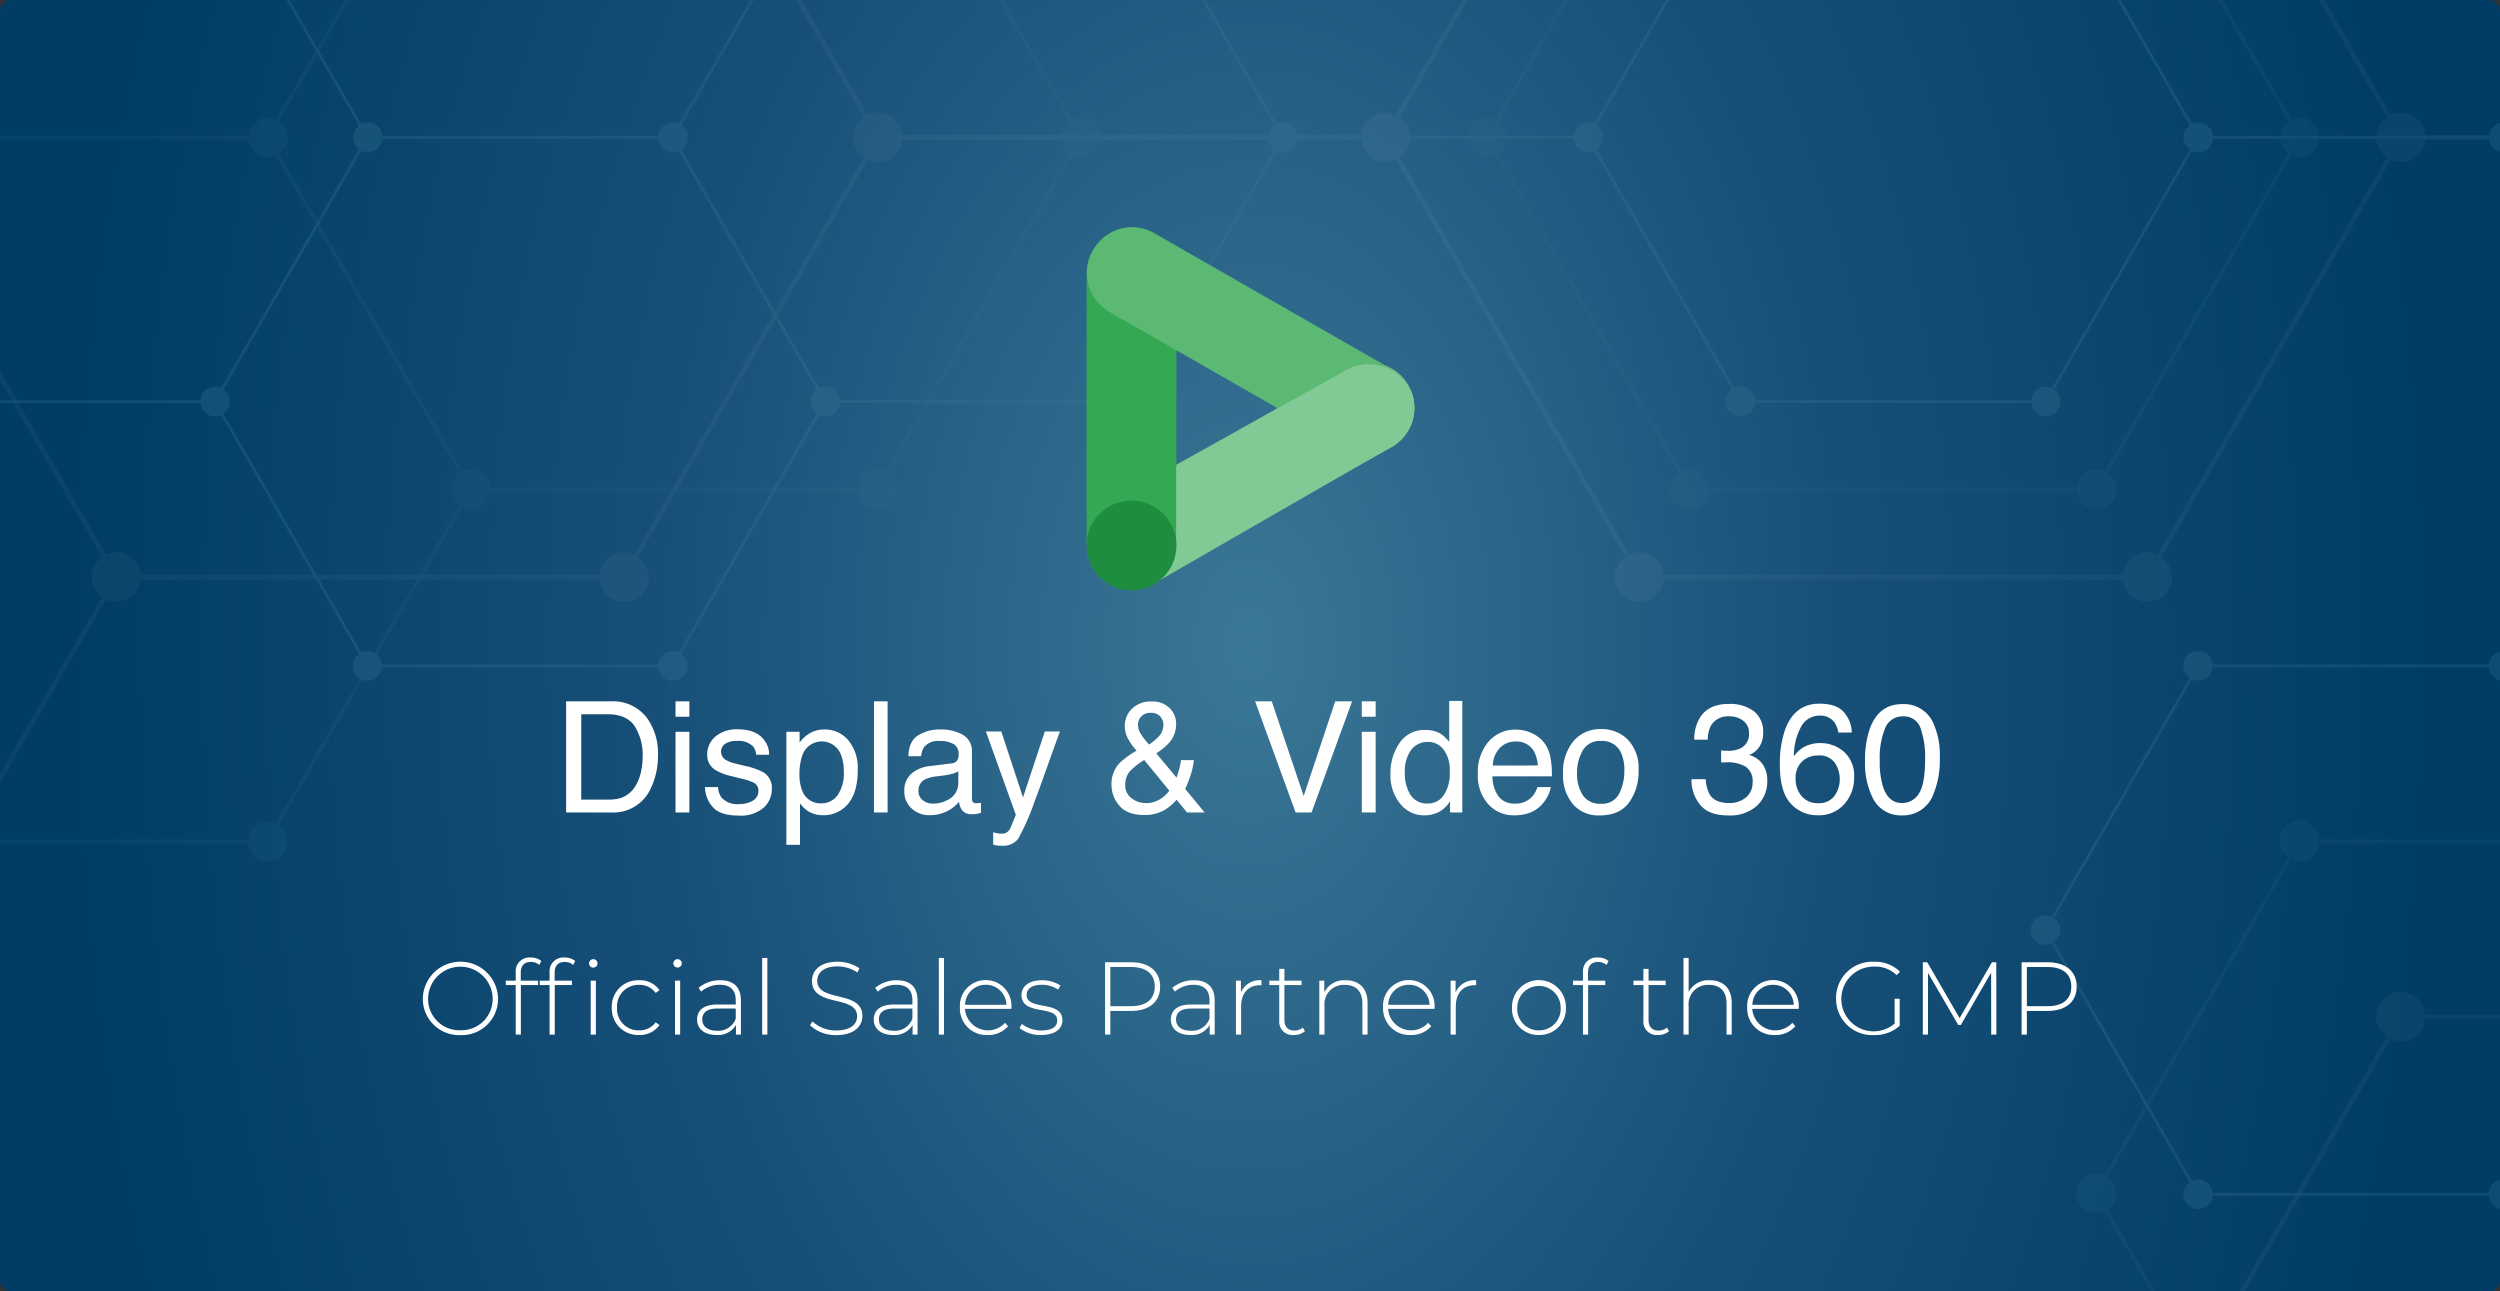 <svg xmlns="http://www.w3.org/2000/svg" xmlns:xlink="http://www.w3.org/1999/xlink" width="484" height="250" viewBox="0 0 484 250">
  <rect x="0" y="0" width="484" height="250" fill="#333333" stroke="none"/>
  <defs>
    <radialGradient id="radial-gradient" cx="0.5" cy="0.5" r="1.429" gradientTransform="matrix(0, -1, -0.33, 0, 0.665, 1)" gradientUnits="objectBoundingBox">
      <stop offset="0" stop-color="#3b7796"/>
      <stop offset="0.497" stop-color="#174f78"/>
      <stop offset="1" stop-color="#003c64"/>
    </radialGradient>
    <clipPath id="clip-path">
      <rect id="istockphoto-1332176260-2048x2048" width="484" height="250" rx="2" transform="translate(653 1850)" fill="#fff"/>
    </clipPath>
    <clipPath id="clip-path-2">
      <rect id="Rechteck_158855" data-name="Rechteck 158855" width="484" height="255" fill="url(#radial-gradient)"/>
    </clipPath>
    <clipPath id="clip-path-3">
      <rect id="Rechteck_158860" data-name="Rechteck 158860" width="1385.575" height="860.817" fill="none"/>
    </clipPath>
    <clipPath id="clip-path-7">
      <rect id="Rechteck_158857" data-name="Rechteck 158857" width="1109.14" height="689.077" fill="none"/>
    </clipPath>
    <clipPath id="clip-path-8">
      <rect id="Rechteck_147678" data-name="Rechteck 147678" width="63.484" height="70.294" fill="none"/>
    </clipPath>
  </defs>
  <g id="Gruppe_77491" data-name="Gruppe 77491" transform="translate(-656 -1850)">
    <g id="Gruppe_maskieren_56" data-name="Gruppe maskieren 56" transform="translate(3)" clip-path="url(#clip-path)">
      <g id="Gruppe_77477" data-name="Gruppe 77477" transform="translate(652.5 1847)">
        <g id="Gruppe_77476" data-name="Gruppe 77476" transform="translate(0.5)" clip-path="url(#clip-path-2)">
          <rect id="Rechteck_158854" data-name="Rechteck 158854" width="484" height="255" transform="translate(0 0)" fill="url(#radial-gradient)"/>
        </g>
      </g>
      <g id="Gruppe_77490" data-name="Gruppe 77490" transform="translate(326.712 1446.183)" opacity="0.267" style="mix-blend-mode: screen;isolation: isolate">
        <g id="Gruppe_77489" data-name="Gruppe 77489" transform="translate(0 0)" clip-path="url(#clip-path-3)">
          <g id="Gruppe_77488" data-name="Gruppe 77488">
            <g id="Gruppe_77487" data-name="Gruppe 77487" clip-path="url(#clip-path-3)">
              <g id="Gruppe_77486" data-name="Gruppe 77486" style="mix-blend-mode: color-burn;isolation: isolate">
                <g id="Gruppe_77485" data-name="Gruppe 77485">
                  <g id="Gruppe_77484" data-name="Gruppe 77484" clip-path="url(#clip-path-3)">
                    <g id="Gruppe_77480" data-name="Gruppe 77480" opacity="0.2">
                      <g id="Gruppe_77479" data-name="Gruppe 77479">
                        <g id="Gruppe_77478" data-name="Gruppe 77478" clip-path="url(#clip-path-3)">
                          <path id="Pfad_16422" data-name="Pfad 16422" d="M7.479,434.26a4.587,4.587,0,0,0,0-7.711L51.91,349.588a4.674,4.674,0,0,0,6.726-3.827h88.918a4.75,4.75,0,0,0,4.7,4.309,4.674,4.674,0,0,0,1.887-.393l44.455,77a4.593,4.593,0,0,0,.01,7.454l-44.475,77.035a4.8,4.8,0,0,0-1.938-.423,4.744,4.744,0,0,0-4.693,4.321H58.553a4.742,4.742,0,0,0-4.69-4.321,4.688,4.688,0,0,0-1.975.447Zm149.51,81.276a4.708,4.708,0,0,0-2.046-3.825l44.477-77.033a4.693,4.693,0,0,0,2.06.511,4.754,4.754,0,0,0,4.693-4.311h88.913a4.745,4.745,0,0,0,4.688,4.311,4.66,4.66,0,0,0,1.86-.381l44.392,76.906a4.6,4.6,0,0,0,0,7.633L301.6,596.311a4.685,4.685,0,0,0-6.658,3.871h-88.9a4.689,4.689,0,0,0-6.663-3.871l-44.436-76.964a4.684,4.684,0,0,0,2.046-3.81m145.453-81.268a4.588,4.588,0,0,0,.015-7.731l44.394-76.906a4.675,4.675,0,0,0,1.955.437,4.753,4.753,0,0,0,4.7-4.309h88.906a4.7,4.7,0,0,0,6.643,3.881l44.436,76.947a4.591,4.591,0,0,0,.015,7.645l-44.426,76.95a4.685,4.685,0,0,0-6.658,3.879H353.476a4.752,4.752,0,0,0-4.7-4.321,4.849,4.849,0,0,0-1.938.425Zm191.846-8.215L449.854,349.1a4.6,4.6,0,0,0-.012-7.65L494.275,264.5a4.7,4.7,0,0,0,1.972.452,4.746,4.746,0,0,0,4.7-4.316h88.909a4.695,4.695,0,0,0,6.648,3.884l44.419,76.95a4.591,4.591,0,0,0,.01,7.635L596.5,426.046a4.688,4.688,0,0,0-6.641,3.893H500.933a4.678,4.678,0,0,0-6.645-3.886M0,430.4a4.79,4.79,0,0,0,4.788,4.79,4.685,4.685,0,0,0,1.909-.4l44.409,76.925a4.716,4.716,0,0,0-2.038,3.823,4.792,4.792,0,0,0,4.8,4.786A4.74,4.74,0,0,0,58.553,516H147.5a4.742,4.742,0,0,0,4.693,4.321,4.828,4.828,0,0,0,1.963-.442l44.438,76.959a4.692,4.692,0,0,0-2.038,3.815,4.752,4.752,0,0,0,9.486.469h88.9a4.751,4.751,0,0,0,9.483-.469,4.7,4.7,0,0,0-2.043-3.815l44.433-76.959a4.815,4.815,0,0,0,1.958.442,4.751,4.751,0,0,0,4.7-4.321h88.945a4.739,4.739,0,0,0,4.688,4.321,4.8,4.8,0,0,0,4.8-4.793,4.69,4.69,0,0,0-2.048-3.818l44.431-76.952a4.686,4.686,0,0,0,1.953.433,4.734,4.734,0,0,0,4.693-4.314h88.928a4.69,4.69,0,0,0,6.653,3.876l44.431,76.957a4.718,4.718,0,0,0-2.043,3.818,4.754,4.754,0,0,0,9.488.472H737.3a4.737,4.737,0,0,0,4.688,4.321,4.792,4.792,0,0,0,4.8-4.786,4.714,4.714,0,0,0-2.046-3.825l44.433-76.955a4.679,4.679,0,0,0,1.968.442,4.75,4.75,0,0,0,4.7-4.321h88.884a4.739,4.739,0,0,0,4.688,4.321,4.661,4.661,0,0,0,1.965-.442l44.419,76.935a4.592,4.592,0,0,0-.046,7.66l-44.429,76.964a4.683,4.683,0,0,0-6.655,3.874H795.775a4.752,4.752,0,1,0-7.447,4.287L743.9,681.436a4.729,4.729,0,0,0-1.958-.445,4.79,4.79,0,0,0,0,9.581,4.659,4.659,0,0,0,1.96-.45l44.429,76.964a4.719,4.719,0,0,0-2.041,3.82,4.754,4.754,0,0,0,9.488.467H884.64a4.682,4.682,0,0,0,6.67,3.869L935.743,852.2a4.686,4.686,0,0,0-2.053,3.82,4.753,4.753,0,0,0,9.486.472h88.9a4.744,4.744,0,0,0,4.69,4.321,4.8,4.8,0,0,0,4.8-4.793,4.7,4.7,0,0,0-2.041-3.805l44.436-76.964a4.687,4.687,0,0,0,6.65-3.881h88.9a4.673,4.673,0,0,0,6.66,3.869l44.431,76.969a4.685,4.685,0,0,0-2.046,3.813,4.754,4.754,0,0,0,9.488.472h88.9a4.749,4.749,0,0,0,4.693,4.321,4.8,4.8,0,0,0,4.793-4.793,4.7,4.7,0,0,0-2.046-3.813l44.436-76.969a4.7,4.7,0,0,0,1.965.45,4.79,4.79,0,0,0,0-9.581,4.681,4.681,0,0,0-1.965.445l-44.4-76.888a4.7,4.7,0,0,0,2.163-3.9,4.751,4.751,0,0,0-9.483-.46h-88.9a4.75,4.75,0,0,0-4.7-4.336,4.815,4.815,0,0,0-2.08.523l-44.436-76.95a4.705,4.705,0,0,0,2.163-3.9,4.751,4.751,0,0,0-9.483-.459h-89.058a4.756,4.756,0,0,0-4.7-4.316,4.7,4.7,0,0,0-1.948.43l-44.434-76.945a4.587,4.587,0,0,0,.044-7.611l44.507-77.079a4.772,4.772,0,1,0,2.075-9.06,4.622,4.622,0,0,0-2.082.53l-44.438-76.962a4.7,4.7,0,0,0,2.165-3.9,4.752,4.752,0,0,0-9.485-.452H943.369a4.746,4.746,0,0,0-4.7-4.333,4.676,4.676,0,0,0-2.041.5L892.2,264.022a4.59,4.59,0,0,0,.012-7.738l44.431-76.955a4.667,4.667,0,0,0,6.733-3.825v-.934a4.657,4.657,0,0,0-6.733-3.837L892.192,93.755a4.589,4.589,0,0,0-.015-7.7l-.782-.528a4.7,4.7,0,0,0-6.6,3.918H795.888a4.662,4.662,0,0,0-6.719-3.842L744.718,8.606a4.687,4.687,0,0,0,2.048-3.818,4.754,4.754,0,0,0-9.488-.467h-88.9a4.751,4.751,0,1,0-7.442,4.284L596.492,85.57a4.669,4.669,0,0,0-1.963-.447,4.747,4.747,0,0,0-4.693,4.319h-88.9a4.747,4.747,0,0,0-4.7-4.319,4.678,4.678,0,0,0-1.943.433l-.782.53a4.593,4.593,0,0,0-.015,7.648l-44.426,76.952a4.675,4.675,0,0,0-6.653,3.886v.931a4.75,4.75,0,0,0,4.7,4.321,4.809,4.809,0,0,0,1.955-.437l44.426,76.964a4.59,4.59,0,0,0,0,7.621l-44.431,76.955a4.689,4.689,0,0,0-6.653,3.9H353.505a4.752,4.752,0,1,0-7.442,4.284l-44.392,76.9a4.7,4.7,0,0,0-6.584,3.932H206.173a4.641,4.641,0,0,0-6.795-3.8l-44.458-77a4.691,4.691,0,0,0,2.119-3.867,4.752,4.752,0,0,0-9.485-.459H58.636a4.753,4.753,0,0,0-9.488.459,4.7,4.7,0,0,0,1.989,3.776L6.7,426.026a4.733,4.733,0,0,0-1.914-.413A4.791,4.791,0,0,0,0,430.4M596.5,94.259l22.2,38.45,22.234,38.507a4.589,4.589,0,0,0,0,7.643L596.5,255.808a4.675,4.675,0,0,0-6.648,3.886H500.945a4.668,4.668,0,0,0-6.67-3.871l-44.434-76.962a4.6,4.6,0,0,0,.024-7.64l44.419-76.952a4.675,4.675,0,0,0,1.945.435,4.748,4.748,0,0,0,4.7-4.324h88.9a4.686,4.686,0,0,0,6.665,3.879m189.95,165.9a4.714,4.714,0,0,0,1.97,3.764L743.99,340.884a4.714,4.714,0,0,0-6.589,3.937H648.365a4.744,4.744,0,0,0-4.7-4.333,4.624,4.624,0,0,0-1.97.455l-44.421-76.955a4.593,4.593,0,0,0,.007-7.655l44.426-76.95a4.68,4.68,0,0,0,6.653-3.879h88.948a4.74,4.74,0,0,0,4.69,4.321,4.793,4.793,0,0,0,1.958-.442l44.456,77a4.707,4.707,0,0,0-1.965,3.771M786.4,89.911a4.706,4.706,0,0,0,1.99,3.779l-44.438,76.989a4.676,4.676,0,0,0-6.638,3.893H648.365a4.677,4.677,0,0,0-6.655-3.886l-22.2-38.448-22.231-38.5a4.584,4.584,0,0,0,0-7.638L641.712,9.129a4.655,4.655,0,0,0,1.967.45,4.751,4.751,0,0,0,4.7-4.319h88.9a4.759,4.759,0,0,0,4.7,4.319,4.643,4.643,0,0,0,1.958-.445l44.451,76.994a4.725,4.725,0,0,0-1.99,3.783m105.03,165.848a4.714,4.714,0,0,0-6.589,3.935H795.932a4.751,4.751,0,0,0-4.7-4.331,4.608,4.608,0,0,0-2.041.5l-44.455-77a4.588,4.588,0,0,0,0-7.65l44.443-76.984a4.7,4.7,0,0,0,2.007.474,4.745,4.745,0,0,0,4.7-4.321H884.8a4.743,4.743,0,0,0,4.69,4.321,4.825,4.825,0,0,0,1.906-.4l44.448,76.974a4.592,4.592,0,0,0,.015,7.533Zm297.565,515.147a4.717,4.717,0,0,0-2.038-3.82l44.478-77.045a4.691,4.691,0,0,0,2.073.518,4.759,4.759,0,0,0,4.693-4.316h88.911a4.706,4.706,0,0,0,6.533,3.94l44.4,76.9a4.591,4.591,0,0,0,0,7.635l-44.431,76.962a4.677,4.677,0,0,0-6.66,3.876h-88.9a4.679,4.679,0,0,0-6.662-3.876l-44.426-76.962a4.715,4.715,0,0,0,2.038-3.815m-105.032-4.355-44.436-76.959a4.58,4.58,0,0,0,0-7.623l44.433-76.95a4.689,4.689,0,0,0,6.653-3.889h89.063a4.705,4.705,0,0,0,6.533,3.935l44.438,76.967a4.59,4.59,0,0,0,0,7.479l-44.48,77.045a4.682,4.682,0,0,0-6.66,3.879h-88.9a4.682,4.682,0,0,0-6.65-3.884m-191.871,8.161a4.588,4.588,0,0,0,.015-7.606l44.438-76.957a4.7,4.7,0,0,0,6.631-3.906h88.9a4.742,4.742,0,0,0,4.69,4.328,4.677,4.677,0,0,0,1.968-.45l44.424,76.964a4.736,4.736,0,0,0-2.028,3.82,4.679,4.679,0,0,0,2.053,3.82l-44.438,76.962a4.675,4.675,0,0,0-6.667,3.872h-88.9a4.755,4.755,0,0,0-4.7-4.324,4.667,4.667,0,0,0-1.958.442Zm-.772-169.705,44.424,76.95a4.592,4.592,0,0,0-.007,7.648l-44.421,76.959a4.681,4.681,0,0,0-6.675,3.872H795.775a4.751,4.751,0,0,0-4.7-4.324,4.683,4.683,0,0,0-1.968.445L744.682,689.6a4.584,4.584,0,0,0,0-7.638l44.428-76.957a4.685,4.685,0,0,0,1.968.45,4.753,4.753,0,0,0,4.7-4.326h88.884a4.673,4.673,0,0,0,6.66,3.876m45.208-85.125a4.7,4.7,0,0,0,1.965.447,4.751,4.751,0,0,0,4.7-4.319H1032.1a4.749,4.749,0,0,0,4.69,4.319,4.807,4.807,0,0,0,1.963-.442l44.431,76.95a4.59,4.59,0,0,0-.02,7.64l-44.428,76.959a4.676,4.676,0,0,0-6.653,3.874h-88.9a4.7,4.7,0,0,0-6.631-3.9l-44.429-76.942a4.59,4.59,0,0,0-.02-7.63Zm-44.372-85.648a4.592,4.592,0,0,0,.015-7.633l44.473-77.028a4.664,4.664,0,0,0,2.031.5,4.748,4.748,0,0,0,4.688-4.309h88.96a4.709,4.709,0,0,0,6.526,3.937l44.443,76.969a4.592,4.592,0,0,0,0,7.469l-44.5,77.084a4.67,4.67,0,0,0-6.7,3.842H943.188a4.7,4.7,0,0,0-6.616-3.9ZM766.969,387.615l-22.207-38.467a4.592,4.592,0,0,0,.012-7.743L789.2,264.448a4.677,4.677,0,0,0,2.038.494,4.747,4.747,0,0,0,4.7-4.309H884.84a4.748,4.748,0,0,0,4.693,4.309,4.693,4.693,0,0,0,1.889-.391l44.429,76.967a4.585,4.585,0,0,0-.007,7.521l-44.473,77.028a4.676,4.676,0,0,0-6.653,3.874H795.834a4.684,4.684,0,0,0-6.662-3.874ZM597.293,434.224a4.591,4.591,0,0,0,0-7.635l44.424-76.947a4.7,4.7,0,0,0,6.643-3.881h89.04a4.717,4.717,0,0,0,6.575,3.92l22.175,38.4L788.389,426.6a4.587,4.587,0,0,0,0,7.63l-44.431,76.962a4.684,4.684,0,0,0-1.972-.447,4.739,4.739,0,0,0-4.688,4.321H648.389a4.741,4.741,0,0,0-4.7-4.321,4.636,4.636,0,0,0-1.965.447Z" fill="#c8c8c8"/>
                        </g>
                      </g>
                    </g>
                    <g id="Gruppe_77483" data-name="Gruppe 77483" transform="translate(138.216 85.871)" opacity="0.4">
                      <g id="Gruppe_77482" data-name="Gruppe 77482">
                        <g id="Gruppe_77481" data-name="Gruppe 77481" clip-path="url(#clip-path-7)">
                          <path id="Pfad_16423" data-name="Pfad 16423" d="M62.538,382.757a3.673,3.673,0,0,0,0-6.171l35.566-61.611a3.69,3.69,0,0,0,1.618.391,3.811,3.811,0,0,0,3.764-3.456h71.179a3.8,3.8,0,0,0,3.757,3.456,3.855,3.855,0,0,0,1.515-.315l35.586,61.633a3.679,3.679,0,0,0,.01,5.968L179.93,444.318a3.734,3.734,0,0,0-1.547-.337,3.8,3.8,0,0,0-3.759,3.461h-71.2a3.794,3.794,0,0,0-3.754-3.461,3.723,3.723,0,0,0-1.581.359ZM182.22,447.816a3.781,3.781,0,0,0-1.64-3.062l35.605-61.662a3.723,3.723,0,0,0,5.4-3.045h71.177a3.78,3.78,0,0,0,5.243,3.15l35.537,61.564a3.669,3.669,0,0,0,0,6.108l-35.566,61.606a3.85,3.85,0,0,0-1.569-.354,3.8,3.8,0,0,0-3.759,3.458H221.481a3.748,3.748,0,0,0-5.328-3.1L180.58,450.868a3.752,3.752,0,0,0,1.64-3.053m116.436-65.052a3.673,3.673,0,0,0,.007-6.193l35.542-61.559a3.748,3.748,0,0,0,1.559.354,3.807,3.807,0,0,0,3.764-3.456H410.7a3.753,3.753,0,0,0,5.323,3.106l35.564,61.6a3.673,3.673,0,0,0,.015,6.118l-35.564,61.6a3.755,3.755,0,0,0-5.331,3.109H339.5a3.8,3.8,0,0,0-3.761-3.461,3.836,3.836,0,0,0-1.547.337Zm153.569-6.579-35.571-61.6a3.676,3.676,0,0,0-.007-6.122l35.569-61.6a3.75,3.75,0,0,0,1.576.364,3.807,3.807,0,0,0,3.764-3.454h71.169a3.8,3.8,0,0,0,3.754,3.454,3.7,3.7,0,0,0,1.564-.352l35.559,61.6a3.677,3.677,0,0,0,0,6.113l-35.561,61.6a3.694,3.694,0,0,0-1.562-.349,3.8,3.8,0,0,0-3.754,3.461H457.544a3.749,3.749,0,0,0-5.318-3.111M56.552,379.67a3.823,3.823,0,0,0,5.36,3.51l35.552,61.581a3.758,3.758,0,0,0-1.638,3.055,3.837,3.837,0,0,0,3.842,3.83,3.8,3.8,0,0,0,3.754-3.456h71.2a3.746,3.746,0,0,0,5.326,3.1L215.523,512.9a3.757,3.757,0,0,0-1.635,3.05,3.8,3.8,0,0,0,7.594.376h71.169a3.8,3.8,0,0,0,7.589-.376,3.744,3.744,0,0,0-1.635-3.05l35.566-61.611a3.747,3.747,0,0,0,1.569.354,3.8,3.8,0,0,0,3.761-3.456h71.2a3.8,3.8,0,0,0,3.754,3.456,3.842,3.842,0,0,0,3.842-3.832,3.762,3.762,0,0,0-1.645-3.06l35.571-61.593a3.763,3.763,0,0,0,5.318-3.114H528.73a3.746,3.746,0,0,0,5.326,3.1l35.571,61.606a3.771,3.771,0,0,0-1.638,3.06,3.8,3.8,0,0,0,7.594.376H646.75a3.8,3.8,0,0,0,3.756,3.456,3.836,3.836,0,0,0,3.837-3.83,3.785,3.785,0,0,0-1.638-3.062l35.564-61.6a3.759,3.759,0,0,0,5.34-3.109h71.15a3.8,3.8,0,0,0,3.756,3.463,3.746,3.746,0,0,0,1.569-.354l35.554,61.586a3.679,3.679,0,0,0-.032,6.132l-35.566,61.6a3.894,3.894,0,0,0-1.574-.352,3.8,3.8,0,0,0-3.754,3.458h-71.15a3.8,3.8,0,0,0-7.594.374,3.761,3.761,0,0,0,1.633,3.058l-35.569,61.608a3.788,3.788,0,0,0-1.569-.359,3.835,3.835,0,1,0,1.572,7.313L687.6,649.184a3.757,3.757,0,0,0-1.633,3.055,3.8,3.8,0,0,0,7.594.371H764.7a3.8,3.8,0,0,0,3.754,3.463,3.859,3.859,0,0,0,1.584-.362l35.571,61.606a3.755,3.755,0,0,0-1.647,3.058,3.806,3.806,0,0,0,7.6.381H882.72a3.8,3.8,0,0,0,3.756,3.456,3.843,3.843,0,0,0,3.842-3.837,3.767,3.767,0,0,0-1.633-3.048l35.566-61.61a3.739,3.739,0,0,0,5.323-3.107h71.162a3.807,3.807,0,0,0,3.761,3.463,3.754,3.754,0,0,0,1.571-.362l35.566,61.611a3.769,3.769,0,0,0-1.633,3.053,3.8,3.8,0,0,0,7.594.381h71.169a3.8,3.8,0,0,0,3.754,3.456,3.841,3.841,0,0,0,3.837-3.837,3.774,3.774,0,0,0-1.637-3.053l35.574-61.611a3.734,3.734,0,0,0,1.569.362,3.837,3.837,0,0,0,0-7.674,3.729,3.729,0,0,0-1.574.362L1124.755,587.2a3.766,3.766,0,0,0,1.728-3.119,3.8,3.8,0,0,0-7.591-.364h-71.165a3.719,3.719,0,0,0-5.428-3.05l-35.566-61.6a3.781,3.781,0,0,0,1.728-3.128,3.837,3.837,0,0,0-3.835-3.83,3.8,3.8,0,0,0-3.757,3.468H929.575a3.758,3.758,0,0,0-5.323-3.111L888.69,450.878a3.668,3.668,0,0,0,.029-6.093l35.635-61.7a3.744,3.744,0,0,0,1.657.415,3.834,3.834,0,1,0,0-7.667,3.77,3.77,0,0,0-1.669.423l-35.571-61.6a3.774,3.774,0,0,0,1.733-3.126,3.8,3.8,0,0,0-7.591-.362h-71.2a3.8,3.8,0,0,0-3.761-3.471,3.748,3.748,0,0,0-1.635.4l-35.566-61.608a3.676,3.676,0,0,0,.012-6.2l35.564-61.6a3.731,3.731,0,0,0,5.389-3.06v-.75a3.729,3.729,0,0,0-5.392-3.067l-35.579-61.625a3.676,3.676,0,0,0-.01-6.166l-.626-.418a3.754,3.754,0,0,0-1.525-.33,3.8,3.8,0,0,0-3.759,3.461H693.65a3.8,3.8,0,0,0-3.754-3.461,3.887,3.887,0,0,0-1.625.386l-35.576-61.63a3.744,3.744,0,0,0,1.635-3.055,3.8,3.8,0,0,0-7.589-.379H575.571a3.8,3.8,0,1,0-5.964,3.434l-35.571,61.608a3.755,3.755,0,0,0-1.567-.357,3.793,3.793,0,0,0-3.757,3.454H457.544a3.8,3.8,0,0,0-3.764-3.454,3.729,3.729,0,0,0-1.554.347l-.628.42a3.675,3.675,0,0,0-.015,6.12l-35.559,61.6a3.753,3.753,0,0,0-5.328,3.111v.75a3.758,3.758,0,0,0,5.328,3.106l35.564,61.608a3.673,3.673,0,0,0,0,6.1l-35.566,61.6a3.752,3.752,0,0,0-5.328,3.119H339.528a3.8,3.8,0,1,0-5.954,3.429L298.04,376.15a3.835,3.835,0,0,0-1.523-.32,3.8,3.8,0,0,0-3.752,3.466H221.589a3.8,3.8,0,0,0-3.757-3.466,3.721,3.721,0,0,0-1.679.43l-35.588-61.635a3.774,3.774,0,0,0,1.691-3.1,3.838,3.838,0,0,0-3.832-3.837,3.8,3.8,0,0,0-3.757,3.471H103.488a3.806,3.806,0,0,0-7.6.367,3.756,3.756,0,0,0,1.591,3.023L61.912,376.162a3.814,3.814,0,0,0-5.36,3.507M534.044,110.585l17.768,30.778,17.8,30.827a3.676,3.676,0,0,0,0,6.115l-35.564,61.6a3.744,3.744,0,0,0-5.318,3.111H457.556a3.742,3.742,0,0,0-5.348-3.1l-35.561-61.611a3.671,3.671,0,0,0,.015-6.113l35.564-61.6a3.753,3.753,0,0,0,5.318-3.114h71.169a3.741,3.741,0,0,0,5.331,3.1M686.1,243.387a3.766,3.766,0,0,0,1.584,3.016l-35.569,61.6a3.882,3.882,0,0,0-1.515-.315,3.8,3.8,0,0,0-3.757,3.471H575.564a3.8,3.8,0,0,0-3.761-3.471,3.749,3.749,0,0,0-1.576.362l-35.559-61.6a3.673,3.673,0,0,0,0-6.127l35.564-61.6a3.753,3.753,0,0,0,5.328-3.1h71.2a3.749,3.749,0,0,0,5.323,3.1l35.583,61.64a3.786,3.786,0,0,0-1.574,3.018m-.039-136.28a3.778,3.778,0,0,0,1.591,3.026l-35.574,61.625a3.747,3.747,0,0,0-5.311,3.116h-71.2a3.746,3.746,0,0,0-5.331-3.106L552.46,140.99l-17.793-30.825a3.671,3.671,0,0,0,0-6.113l35.569-61.608a3.75,3.75,0,0,0,5.335-3.1H646.74A3.8,3.8,0,0,0,650.5,42.8a3.735,3.735,0,0,0,1.564-.357l35.581,61.635a3.779,3.779,0,0,0-1.591,3.028M770.135,239.87a3.767,3.767,0,0,0-5.275,3.146H693.686a3.8,3.8,0,0,0-3.756-3.466,3.709,3.709,0,0,0-1.633.4l-35.586-61.64a3.674,3.674,0,0,0,0-6.122l35.576-61.625a3.7,3.7,0,0,0,1.6.384,3.8,3.8,0,0,0,3.754-3.461h71.174a3.756,3.756,0,0,0,5.284,3.131l35.576,61.623a3.675,3.675,0,0,0,.015,6.027Zm238.2,412.369a3.766,3.766,0,0,0-1.635-3.055l35.61-61.677a3.751,3.751,0,0,0,1.657.413,3.8,3.8,0,0,0,3.752-3.449h71.174a3.774,3.774,0,0,0,5.23,3.151l35.542,61.562a3.67,3.67,0,0,0,0,6.105L1124.1,716.9a3.753,3.753,0,0,0-1.574-.359,3.793,3.793,0,0,0-3.754,3.458H1047.6a3.8,3.8,0,0,0-3.761-3.458,3.734,3.734,0,0,0-1.572.359L1006.7,655.289a3.747,3.747,0,0,0,1.635-3.05m-84.081-3.488-35.566-61.6a3.666,3.666,0,0,0,0-6.1l35.566-61.6a3.755,3.755,0,0,0,1.562.35,3.8,3.8,0,0,0,3.761-3.461h71.3a3.767,3.767,0,0,0,5.228,3.15l35.571,61.608a3.678,3.678,0,0,0,0,5.99l-35.6,61.677a3.757,3.757,0,0,0-1.576-.362,3.807,3.807,0,0,0-3.761,3.461H929.575a3.8,3.8,0,0,0-3.754-3.461,3.867,3.867,0,0,0-1.569.352m-153.589,6.538a3.679,3.679,0,0,0,.015-6.1l35.566-61.6a3.741,3.741,0,0,0,1.55.342,3.808,3.808,0,0,0,3.764-3.461H882.72a3.748,3.748,0,0,0,5.333,3.1l35.561,61.608a3.677,3.677,0,0,0,.02,6.113l-35.571,61.61a3.729,3.729,0,0,0-1.586-.364A3.8,3.8,0,0,0,882.72,720H811.557a3.757,3.757,0,0,0-5.333-3.106Zm-.618-135.852,35.564,61.6a3.749,3.749,0,0,0-1.647,3.057,3.787,3.787,0,0,0,1.64,3.062L770.04,648.766a3.736,3.736,0,0,0-5.34,3.094H693.564A3.809,3.809,0,0,0,689.8,648.4a3.726,3.726,0,0,0-1.571.362l-35.564-61.6a3.67,3.67,0,0,0,0-6.115l35.564-61.606a3.747,3.747,0,0,0,5.338-3.1h71.15a3.741,3.741,0,0,0,5.331,3.1m36.19-68.141a3.722,3.722,0,0,0,1.572.357,3.8,3.8,0,0,0,3.759-3.458h71.169a3.8,3.8,0,0,0,3.757,3.458,3.743,3.743,0,0,0,1.574-.357l35.562,61.6a3.68,3.68,0,0,0-.012,6.118l-35.569,61.608a3.762,3.762,0,0,0-1.569-.359,3.8,3.8,0,0,0-3.756,3.458H811.557a3.764,3.764,0,0,0-5.314-3.119l-35.561-61.591a3.673,3.673,0,0,0-.015-6.108Zm-35.52-68.564a3.674,3.674,0,0,0,.012-6.108l35.6-61.659a3.746,3.746,0,0,0,1.628.4,3.8,3.8,0,0,0,3.757-3.451h71.206a3.775,3.775,0,0,0,5.225,3.155l35.576,61.613a3.679,3.679,0,0,0,.007,5.981L888.1,444.365a3.759,3.759,0,0,0-1.608-.381,3.806,3.806,0,0,0-3.757,3.458H811.565a3.755,3.755,0,0,0-5.294-3.124ZM670.5,345.413l-17.781-30.788a3.667,3.667,0,0,0,.012-6.2L688.3,246.821a3.758,3.758,0,0,0,1.633.4,3.8,3.8,0,0,0,3.756-3.446h71.174a3.8,3.8,0,0,0,3.754,3.446,3.87,3.87,0,0,0,1.515-.31l35.561,61.608a3.675,3.675,0,0,0-.007,6.022l-35.6,61.657a3.744,3.744,0,0,0-5.323,3.1h-71.15a3.753,3.753,0,0,0-5.333-3.1ZM534.679,382.73a3.676,3.676,0,0,0,0-6.115l35.559-61.6a3.737,3.737,0,0,0,1.559.349,3.805,3.805,0,0,0,3.761-3.456h71.274a3.775,3.775,0,0,0,5.26,3.141l17.754,30.742,17.8,30.83a3.675,3.675,0,0,0,0,6.11l-35.566,61.6a3.75,3.75,0,0,0-5.331,3.106H575.583a3.757,3.757,0,0,0-5.338-3.106Z" transform="translate(-56.55 -35.134)" fill="#3b7796"/>
                        </g>
                      </g>
                    </g>
                    <path id="Pfad_16424" data-name="Pfad 16424" d="M117.6,331.249a2.754,2.754,0,0,0,0-4.632L144.3,280.366a2.822,2.822,0,0,0,1.212.291,2.858,2.858,0,0,0,2.825-2.593h53.438a2.835,2.835,0,0,0,3.959,2.356L232.459,326.7a2.753,2.753,0,0,0,.01,4.478l-26.738,46.3a2.817,2.817,0,0,0-3.984,2.344H148.292a2.855,2.855,0,0,0-2.818-2.6,2.777,2.777,0,0,0-1.185.274ZM207.454,380.1a2.823,2.823,0,0,0-1.232-2.295l26.729-46.3a2.789,2.789,0,0,0,1.239.308,2.853,2.853,0,0,0,2.82-2.591h53.43a2.857,2.857,0,0,0,2.823,2.591,2.942,2.942,0,0,0,1.119-.225l26.68,46.218a2.763,2.763,0,0,0,0,4.59l-26.7,46.247a2.9,2.9,0,0,0-1.181-.266,2.858,2.858,0,0,0-2.823,2.6H236.929a2.855,2.855,0,0,0-2.821-2.6,2.892,2.892,0,0,0-1.183.266l-26.7-46.247a2.836,2.836,0,0,0,1.232-2.3m87.415-48.84a2.759,2.759,0,0,0,0-4.649l26.685-46.218a2.817,2.817,0,0,0,1.173.266,2.852,2.852,0,0,0,2.823-2.593h53.43a2.821,2.821,0,0,0,4,2.332l26.7,46.245a2.76,2.76,0,0,0,.007,4.595L383,377.481a2.885,2.885,0,0,0-1.188-.269,2.853,2.853,0,0,0-2.816,2.6H325.54a2.821,2.821,0,0,0-3.994-2.341Zm115.295-4.937-26.7-46.25a2.758,2.758,0,0,0-.01-4.595l26.707-46.25a2.789,2.789,0,0,0,1.188.274,2.861,2.861,0,0,0,2.823-2.6H467.6a2.812,2.812,0,0,0,3.994,2.334l26.7,46.247a2.762,2.762,0,0,0,0,4.588L471.6,326.315a2.824,2.824,0,0,0-4,2.339H414.157a2.812,2.812,0,0,0-3.994-2.334M113.1,328.935a2.872,2.872,0,0,0,4.025,2.635L143.814,377.8a2.83,2.83,0,0,0-1.222,2.295,2.879,2.879,0,0,0,2.882,2.874,2.849,2.849,0,0,0,2.818-2.6h53.455a2.854,2.854,0,0,0,2.825,2.6,2.894,2.894,0,0,0,1.178-.264l26.707,46.252a2.814,2.814,0,0,0-1.222,2.295,2.853,2.853,0,0,0,5.695.281h53.428a2.855,2.855,0,1,0,4.475-2.576l26.7-46.252a2.823,2.823,0,0,0,4.006-2.332h53.452a2.849,2.849,0,0,0,2.816,2.6,2.879,2.879,0,0,0,2.882-2.877,2.807,2.807,0,0,0-1.227-2.293l26.7-46.249a2.822,2.822,0,0,0,3.994-2.334H467.6a2.819,2.819,0,0,0,4,2.329L498.3,377.8a2.817,2.817,0,0,0-1.227,2.293,2.88,2.88,0,0,0,2.877,2.877,2.849,2.849,0,0,0,2.823-2.6h53.433a2.85,2.85,0,0,0,2.821,2.6,2.882,2.882,0,0,0,2.882-2.874,2.821,2.821,0,0,0-1.229-2.295l26.7-46.252a2.814,2.814,0,0,0,4.006-2.332h53.418a2.854,2.854,0,0,0,2.821,2.6,2.825,2.825,0,0,0,1.178-.269l26.694,46.24a2.753,2.753,0,0,0-.025,4.6l-26.7,46.249a2.911,2.911,0,0,0-1.183-.266,2.863,2.863,0,0,0-2.82,2.6H591.354a2.857,2.857,0,0,0-5.7.286,2.821,2.821,0,0,0,1.227,2.293l-26.7,46.252a2.879,2.879,0,1,0,0,5.223l26.7,46.254a2.817,2.817,0,0,0-1.227,2.293,2.857,2.857,0,0,0,5.7.281h53.406a2.818,2.818,0,0,0,4.011,2.324l26.7,46.252a2.823,2.823,0,0,0-1.234,2.3,2.854,2.854,0,0,0,5.7.284h53.43a2.857,2.857,0,0,0,5.7-.284,2.8,2.8,0,0,0-1.227-2.288l26.709-46.257a2.786,2.786,0,0,0,1.173.264,2.848,2.848,0,0,0,2.82-2.593h53.433a2.815,2.815,0,0,0,4,2.329l26.7,46.249a2.829,2.829,0,0,0-1.224,2.295,2.854,2.854,0,0,0,5.7.284h53.433a2.851,2.851,0,0,0,2.818,2.6,2.884,2.884,0,0,0,2.884-2.879,2.833,2.833,0,0,0-1.229-2.295l26.707-46.249a2.815,2.815,0,0,0,1.173.264,2.878,2.878,0,1,0-1.178-5.489l-26.68-46.21a2.826,2.826,0,0,0,1.3-2.339,2.855,2.855,0,0,0-5.7-.276H857.251a2.86,2.86,0,0,0-2.828-2.605,2.782,2.782,0,0,0-1.249.318l-26.7-46.247a2.847,2.847,0,1,0-4.4-2.625H768.545a2.857,2.857,0,0,0-2.828-2.6,2.893,2.893,0,0,0-1.166.262l-26.7-46.245a2.759,2.759,0,0,0,.024-4.573l26.748-46.325a2.812,2.812,0,0,0,1.249.315,2.88,2.88,0,1,0-1.259-5.441l-26.707-46.249a2.819,2.819,0,0,0,1.3-2.349,2.877,2.877,0,0,0-2.872-2.874,2.846,2.846,0,0,0-2.823,2.6H680.054a2.8,2.8,0,0,0-4.05-2.307l-26.7-46.25a2.762,2.762,0,0,0,.01-4.654l26.7-46.247a2.8,2.8,0,0,0,1.217.291,2.854,2.854,0,0,0,2.828-2.591v-.562a2.8,2.8,0,0,0-4.05-2.3L649.3,126.613a2.765,2.765,0,0,0,0-4.629l-.477-.318a2.754,2.754,0,0,0-1.144-.247,2.858,2.858,0,0,0-2.823,2.6h-53.43a2.8,2.8,0,0,0-4.04-2.31L560.671,75.441a2.82,2.82,0,0,0,1.227-2.3,2.854,2.854,0,0,0-5.7-.281H502.77a2.856,2.856,0,1,0-4.48,2.579l-26.7,46.249a2.8,2.8,0,0,0-1.178-.266,2.854,2.854,0,0,0-2.823,2.6H414.157a2.856,2.856,0,0,0-2.823-2.6,2.793,2.793,0,0,0-1.171.262l-.472.318a2.758,2.758,0,0,0-.007,4.592l-26.7,46.247a2.821,2.821,0,0,0-4,2.337v.562a2.865,2.865,0,0,0,2.825,2.6,2.924,2.924,0,0,0,1.178-.262l26.7,46.252a2.757,2.757,0,0,0,0,4.58l-26.7,46.252a2.82,2.82,0,0,0-4,2.339h-53.43a2.851,2.851,0,0,0-2.823-2.6,2.883,2.883,0,0,0-2.877,2.882,2.838,2.838,0,0,0,1.232,2.3L294.4,326.29a2.834,2.834,0,0,0-3.964,2.363H237.01a2.784,2.784,0,0,0-4.084-2.278L206.212,280.1a2.829,2.829,0,0,0,1.268-2.322,2.857,2.857,0,0,0-5.7-.279H148.341a2.852,2.852,0,0,0-2.825-2.6,2.881,2.881,0,0,0-2.877,2.882,2.808,2.808,0,0,0,1.2,2.268L117.13,326.3a2.865,2.865,0,0,0-4.028,2.632M471.591,126.914l13.342,23.106,13.357,23.143a2.765,2.765,0,0,0,0,4.592L471.591,224a2.812,2.812,0,0,0-3.994,2.337h-53.43a2.853,2.853,0,0,0-2.823-2.6,2.747,2.747,0,0,0-1.188.276L383.45,177.756a2.756,2.756,0,0,0,.017-4.588l26.7-46.249a2.751,2.751,0,0,0,1.171.266,2.859,2.859,0,0,0,2.823-2.605h53.428a2.809,2.809,0,0,0,4.006,2.334m114.158,99.7a2.824,2.824,0,0,0,1.185,2.263l-26.7,46.252a2.845,2.845,0,0,0-3.967,2.368h-53.5a2.856,2.856,0,0,0-2.828-2.6,2.751,2.751,0,0,0-1.178.271l-26.7-46.247a2.749,2.749,0,0,0,.007-4.6l26.7-46.245a2.9,2.9,0,0,0,1.173.262,2.857,2.857,0,0,0,2.828-2.6h53.452a2.849,2.849,0,0,0,2.818,2.6,2.905,2.905,0,0,0,1.178-.262l26.714,46.276a2.825,2.825,0,0,0-1.178,2.263M585.717,124.3a2.823,2.823,0,0,0,1.2,2.271l-26.707,46.267a2.817,2.817,0,0,0-3.989,2.341H502.765a2.859,2.859,0,0,0-2.828-2.6,2.907,2.907,0,0,0-1.176.266L485.42,149.739,472.055,126.6a2.751,2.751,0,0,0,0-4.59l26.709-46.254a2.8,2.8,0,0,0,1.178.269,2.861,2.861,0,0,0,2.828-2.6H556.2a2.814,2.814,0,0,0,4,2.329l26.711,46.271a2.835,2.835,0,0,0-1.2,2.273m63.121,99.672a2.888,2.888,0,0,0-1.139-.24,2.857,2.857,0,0,0-2.821,2.605H591.446a2.855,2.855,0,0,0-2.821-2.605,2.764,2.764,0,0,0-1.224.3l-26.716-46.281a2.757,2.757,0,0,0,0-4.595l26.707-46.267a2.823,2.823,0,0,0,1.21.286,2.853,2.853,0,0,0,2.818-2.6h53.43a2.856,2.856,0,0,0,2.823,2.6,2.723,2.723,0,0,0,1.144-.247L675.53,173.2a2.764,2.764,0,0,0,.01,4.524Zm178.834,309.6a2.824,2.824,0,0,0-1.227-2.293l26.733-46.308a2.833,2.833,0,0,0,1.244.313,2.861,2.861,0,0,0,2.825-2.593h53.43a2.857,2.857,0,0,0,2.82,2.593,2.827,2.827,0,0,0,1.107-.225l26.682,46.22a2.761,2.761,0,0,0,0,4.588l-26.707,46.252a2.8,2.8,0,0,0-1.181-.266,2.847,2.847,0,0,0-2.818,2.6H857.15a2.849,2.849,0,0,0-2.823-2.6,2.792,2.792,0,0,0-1.178.266l-26.7-46.252a2.832,2.832,0,0,0,1.227-2.295m-63.121-2.615L737.845,484.7a2.752,2.752,0,0,0,0-4.58l26.707-46.247a2.824,2.824,0,0,0,4-2.336h53.528A2.827,2.827,0,0,0,826,433.9l26.7,46.254a2.759,2.759,0,0,0,0,4.495l-26.731,46.3a2.88,2.88,0,0,0-1.183-.266,2.848,2.848,0,0,0-2.818,2.6H768.545a2.85,2.85,0,0,0-2.82-2.6,2.789,2.789,0,0,0-1.173.266m-115.314,4.9a2.763,2.763,0,0,0,.012-4.575l26.7-46.247a2.817,2.817,0,0,0,3.984-2.346h53.43a2.811,2.811,0,0,0,4,2.334l26.7,46.254a2.761,2.761,0,0,0,.012,4.592l-26.709,46.252a2.779,2.779,0,0,0-1.19-.271,2.851,2.851,0,0,0-2.818,2.6h-53.43a2.826,2.826,0,0,0-4-2.337Zm-.462-101.992,26.7,46.247a2.759,2.759,0,0,0,0,4.6l-26.7,46.254a2.778,2.778,0,0,0-1.188-.276,2.856,2.856,0,0,0-2.823,2.6H591.354a2.852,2.852,0,0,0-2.823-2.6,2.891,2.891,0,0,0-1.185.266l-26.7-46.247a2.749,2.749,0,0,0,0-4.588l26.7-46.254a2.816,2.816,0,0,0,4.008-2.327h53.416a2.814,2.814,0,0,0,4.006,2.327m27.168-51.16a2.805,2.805,0,0,0,1.18.269,2.854,2.854,0,0,0,2.823-2.6h53.43a2.855,2.855,0,0,0,2.82,2.6,2.9,2.9,0,0,0,1.181-.264l26.7,46.242a2.763,2.763,0,0,0-.007,4.595l-26.7,46.252a2.922,2.922,0,0,0-1.185-.266,2.853,2.853,0,0,0-2.818,2.6h-53.43a2.822,2.822,0,0,0-3.984-2.341l-26.7-46.245a2.755,2.755,0,0,0-.012-4.583Zm-26.667-51.472a2.759,2.759,0,0,0,.012-4.588l26.721-46.293a2.766,2.766,0,0,0,1.222.3,2.852,2.852,0,0,0,2.82-2.588h53.462a2.831,2.831,0,0,0,3.92,2.366l26.711,46.259a2.759,2.759,0,0,0,0,4.49L737.4,377.5a2.8,2.8,0,0,0-4.025,2.31h-53.43a2.856,2.856,0,0,0-2.823-2.6,2.823,2.823,0,0,0-1.154.252ZM574.04,303.215,560.695,280.1a2.762,2.762,0,0,0,.01-4.656L587.4,229.2a2.791,2.791,0,0,0,1.222.3,2.853,2.853,0,0,0,2.821-2.591h53.433a2.857,2.857,0,0,0,2.821,2.591,2.8,2.8,0,0,0,1.134-.235l26.7,46.257a2.811,2.811,0,0,0-1.178,2.256,2.841,2.841,0,0,0,1.171,2.263L648.8,326.324a2.909,2.909,0,0,0-1.178-.266,2.854,2.854,0,0,0-2.821,2.6H591.388a2.857,2.857,0,0,0-2.82-2.6,2.9,2.9,0,0,0-1.181.266ZM472.07,331.23a2.754,2.754,0,0,0,0-4.59l26.7-46.245a2.819,2.819,0,0,0,4-2.332h53.508a2.837,2.837,0,0,0,3.95,2.356L573.551,303.5l13.362,23.15a2.755,2.755,0,0,0,0,4.585l-26.7,46.252a2.807,2.807,0,0,0-4,2.329H502.775a2.851,2.851,0,0,0-2.823-2.6,2.807,2.807,0,0,0-1.18.271Z" transform="translate(163.329 101.472)" fill="#3b7796"/>
                  </g>
                </g>
              </g>
            </g>
          </g>
        </g>
      </g>
    </g>
    <path id="Pfad_16445" data-name="Pfad 16445" d="M117.73,20.51a8.057,8.057,0,0,0,2.432-.308,5.348,5.348,0,0,0,2.783-2.2,9,9,0,0,0,1.245-3.34,12.739,12.739,0,0,0,.22-2.256A10.505,10.505,0,0,0,122.82,6.2q-1.589-2.212-5.12-2.212H112.53V20.51ZM109.6,1.481h8.716A8.215,8.215,0,0,1,125.2,4.631a11.611,11.611,0,0,1,2.183,7.28,14.505,14.505,0,0,1-1.289,6.2A7.953,7.953,0,0,1,118.287,23H109.6Zm21.182,5.9h2.681V23h-2.681Zm0-5.9h2.681V4.47h-2.681Zm8.232,16.6a3.834,3.834,0,0,0,.659,2.021,4.142,4.142,0,0,0,3.457,1.274,5.1,5.1,0,0,0,2.578-.637,2.116,2.116,0,0,0,1.113-1.97,1.685,1.685,0,0,0-.894-1.538,10.624,10.624,0,0,0-2.256-.747l-2.095-.527a10.219,10.219,0,0,1-2.959-1.113,3.327,3.327,0,0,1-1.7-2.959,4.521,4.521,0,0,1,1.6-3.6A6.4,6.4,0,0,1,142.837,6.9q3.545,0,5.112,2.08a4.514,4.514,0,0,1,.952,2.842h-2.49a3.05,3.05,0,0,0-.63-1.626,4.017,4.017,0,0,0-3.149-1.04,3.765,3.765,0,0,0-2.263.571,1.79,1.79,0,0,0-.769,1.509,1.857,1.857,0,0,0,1.011,1.641,6.074,6.074,0,0,0,1.729.645l1.743.425a13.478,13.478,0,0,1,3.809,1.333,3.53,3.53,0,0,1,1.538,3.179,4.844,4.844,0,0,1-1.589,3.618A6.766,6.766,0,0,1,143,23.6q-3.5,0-4.958-1.589a6.011,6.011,0,0,1-1.56-3.933Zm20.054,3.149a3.762,3.762,0,0,0,3.069-1.545,7.354,7.354,0,0,0,1.223-4.622,8.627,8.627,0,0,0-.542-3.223,3.971,3.971,0,0,0-7.5.146,10.856,10.856,0,0,0-.542,3.721,7.887,7.887,0,0,0,.542,3.091A3.739,3.739,0,0,0,159.068,21.228ZM152.242,7.385h2.563v2.08a6.4,6.4,0,0,1,1.729-1.655,5.564,5.564,0,0,1,3.135-.879,5.894,5.894,0,0,1,4.526,2.043,8.372,8.372,0,0,1,1.86,5.837q0,5.127-2.681,7.324a6.057,6.057,0,0,1-3.955,1.392,5.369,5.369,0,0,1-2.974-.776,6.851,6.851,0,0,1-1.567-1.509v8.013h-2.637Zm16.963-5.9h2.637V23H169.2Zm8.613,17.344a2.171,2.171,0,0,0,.835,1.8,3.1,3.1,0,0,0,1.978.659,6.013,6.013,0,0,0,2.7-.645,3.627,3.627,0,0,0,2.2-3.5V15.017a4.511,4.511,0,0,1-1.245.513,10.61,10.61,0,0,1-1.494.293l-1.6.205a6.107,6.107,0,0,0-2.153.6A2.34,2.34,0,0,0,177.818,18.825Zm6.387-5.332a1.432,1.432,0,0,0,1.216-.762,2.318,2.318,0,0,0,.176-1.011,2.141,2.141,0,0,0-.959-1.956,5.148,5.148,0,0,0-2.747-.608,3.49,3.49,0,0,0-2.93,1.113,3.663,3.663,0,0,0-.63,1.831H175.87q.073-2.9,1.882-4.036a7.728,7.728,0,0,1,4.2-1.135,8.539,8.539,0,0,1,4.5,1.055,3.578,3.578,0,0,1,1.714,3.281V20.3a1.157,1.157,0,0,0,.168.659.812.812,0,0,0,.71.249q.176,0,.4-.022t.469-.066v1.948a7.344,7.344,0,0,1-.937.22,6.851,6.851,0,0,1-.879.044,2.169,2.169,0,0,1-1.978-.967,3.731,3.731,0,0,1-.454-1.45,6.708,6.708,0,0,1-2.314,1.831,7.159,7.159,0,0,1-3.325.776,4.945,4.945,0,0,1-3.567-1.326,4.4,4.4,0,0,1-1.384-3.318,4.273,4.273,0,0,1,1.362-3.384A6.482,6.482,0,0,1,180,14.021Zm18.076-6.182H205.2q-.557,1.509-2.476,6.885-1.436,4.043-2.4,6.592a44.565,44.565,0,0,1-3.223,7.324,3.684,3.684,0,0,1-3.223,1.318,6.323,6.323,0,0,1-.857-.044,6.769,6.769,0,0,1-.74-.161v-2.4a9.1,9.1,0,0,0,1,.234,3.888,3.888,0,0,0,.542.044,1.9,1.9,0,0,0,1.077-.242,2.23,2.23,0,0,0,.579-.593q.073-.117.527-1.2t.659-1.611l-5.8-16.143h2.988l4.2,12.773Zm20.171,2.534a11.15,11.15,0,0,0,1.919-1.6,3.3,3.3,0,0,0,.864-2.212A2.348,2.348,0,0,0,224.6,4.4a2.19,2.19,0,0,0-1.7-.688,2.386,2.386,0,0,0-2.256,1.084,2.384,2.384,0,0,0-.322,1.216,3.291,3.291,0,0,0,.491,1.714A15.85,15.85,0,0,0,222.452,9.846Zm-.674,11.338a5.094,5.094,0,0,0,2.8-.747,6.11,6.11,0,0,0,1.8-1.67l-4.863-5.933a14.808,14.808,0,0,0-2.7,2.109,3.915,3.915,0,0,0-.967,2.681,3.078,3.078,0,0,0,1.252,2.637A4.426,4.426,0,0,0,221.778,21.184Zm-1.729-10.151A11.058,11.058,0,0,1,218.226,8.4a5.2,5.2,0,0,1-.461-2.065,4.614,4.614,0,0,1,1.406-3.45,5.164,5.164,0,0,1,3.765-1.37,4.7,4.7,0,0,1,3.5,1.274,4.182,4.182,0,0,1,1.26,3.047,5.456,5.456,0,0,1-1.3,3.618,12.269,12.269,0,0,1-2.549,2.095l3.926,4.688q.4-1.172.549-1.75a16.49,16.49,0,0,0,.315-1.619h2.5a15.991,15.991,0,0,1-1,3.962q-.747,1.9-.747,1.531L233.218,23h-3.4L227.8,20.539a10.578,10.578,0,0,1-2.2,1.9,7.6,7.6,0,0,1-4.014,1.055q-3.354,0-4.878-1.809a6.167,6.167,0,0,1-1.523-4.08,5.876,5.876,0,0,1,1.479-4.087A16.215,16.215,0,0,1,220.049,11.032Zm26.162-9.551,6.182,18.325L258.5,1.481h3.267L253.917,23h-3.091L242.989,1.481Zm17.432,5.9h2.681V23h-2.681Zm0-5.9h2.681V4.47h-2.681Zm8.335,13.857a7.777,7.777,0,0,0,1.069,4.219,3.747,3.747,0,0,0,3.428,1.7,3.61,3.61,0,0,0,3.01-1.575,7.437,7.437,0,0,0,1.179-4.519,6.682,6.682,0,0,0-1.216-4.4,3.793,3.793,0,0,0-3-1.428,3.964,3.964,0,0,0-3.23,1.523A6.977,6.977,0,0,0,271.978,15.339Zm3.97-8.306a5.582,5.582,0,0,1,3.018.762,7.088,7.088,0,0,1,1.6,1.538V1.408H283.1V23h-2.373V20.817a5.7,5.7,0,0,1-2.183,2.095,6.247,6.247,0,0,1-2.886.645,5.844,5.844,0,0,1-4.541-2.2,8.619,8.619,0,0,1-1.919-5.867,10.127,10.127,0,0,1,1.75-5.94A5.731,5.731,0,0,1,275.948,7.033Zm17.578-.073a7.156,7.156,0,0,1,3.237.784,5.97,5.97,0,0,1,2.388,2.029,7,7,0,0,1,1.055,2.769A18.114,18.114,0,0,1,300.44,16h-11.5a6.71,6.71,0,0,0,1.128,3.831,3.777,3.777,0,0,0,3.267,1.443,4.223,4.223,0,0,0,3.3-1.362,4.592,4.592,0,0,0,1-1.831h2.593A5.461,5.461,0,0,1,299.539,20a6.851,6.851,0,0,1-1.3,1.736,6.144,6.144,0,0,1-2.974,1.582,9.033,9.033,0,0,1-2.153.234,6.607,6.607,0,0,1-4.966-2.131,8.293,8.293,0,0,1-2.036-5.969,9.017,9.017,0,0,1,2.051-6.138A6.765,6.765,0,0,1,293.526,6.96Zm4.2,6.943a6.831,6.831,0,0,0-.747-2.739,3.829,3.829,0,0,0-3.618-1.9,4.011,4.011,0,0,0-3.047,1.311,4.953,4.953,0,0,0-1.3,3.333ZM309.9,21.3a3.636,3.636,0,0,0,3.6-1.985,9.889,9.889,0,0,0,.974-4.417,7.864,7.864,0,0,0-.7-3.574,3.955,3.955,0,0,0-3.838-2.168A3.785,3.785,0,0,0,306.417,11a8.555,8.555,0,0,0-1.1,4.453,7.442,7.442,0,0,0,1.1,4.175A3.869,3.869,0,0,0,309.9,21.3Zm.1-14.443a7.1,7.1,0,0,1,5.127,2.021,7.894,7.894,0,0,1,2.095,5.947,10.2,10.2,0,0,1-1.846,6.27q-1.846,2.476-5.728,2.476a6.466,6.466,0,0,1-5.142-2.19,8.65,8.65,0,0,1-1.9-5.881,9.358,9.358,0,0,1,2.007-6.3A6.735,6.735,0,0,1,310.005,6.857Zm24.551,16.714q-3.721,0-5.4-2.043a7.583,7.583,0,0,1-1.677-4.973h2.754A6.83,6.83,0,0,0,331,19.514q1.025,1.655,3.706,1.655a4.859,4.859,0,0,0,3.34-1.113,3.656,3.656,0,0,0,1.26-2.871,3.342,3.342,0,0,0-1.326-3.032,6.708,6.708,0,0,0-3.684-.864q-.264,0-.535.007t-.549.022V10.988q.41.044.688.059t.6.015a5.5,5.5,0,0,0,2.432-.469,2.979,2.979,0,0,0,1.67-2.93,2.861,2.861,0,0,0-1.113-2.417,4.154,4.154,0,0,0-2.593-.85,3.844,3.844,0,0,0-3.647,1.758,6.093,6.093,0,0,0-.63,2.754h-2.607a7.912,7.912,0,0,1,.938-3.984q1.611-2.93,5.669-2.93a7.683,7.683,0,0,1,4.966,1.428,5.022,5.022,0,0,1,1.758,4.138A4.618,4.618,0,0,1,340.3,10.7a4.369,4.369,0,0,1-1.67,1.172,4.552,4.552,0,0,1,2.585,1.75,5.3,5.3,0,0,1,.93,3.171,6.464,6.464,0,0,1-1.978,4.893A7.8,7.8,0,0,1,334.556,23.571ZM352.222,1.936q3.516,0,4.9,1.824a6.151,6.151,0,0,1,1.384,3.757H355.9a4.808,4.808,0,0,0-.747-1.948,3.325,3.325,0,0,0-2.886-1.318,3.994,3.994,0,0,0-3.516,2.043,11.775,11.775,0,0,0-1.45,5.852,5.733,5.733,0,0,1,2.285-1.992,6.589,6.589,0,0,1,2.813-.586,6.842,6.842,0,0,1,4.6,1.685,6.258,6.258,0,0,1,1.963,5.024,7.622,7.622,0,0,1-1.86,5.061,6.553,6.553,0,0,1-5.3,2.2,6.8,6.8,0,0,1-5.083-2.234q-2.139-2.234-2.139-7.522a20.244,20.244,0,0,1,.952-6.636Q347.359,1.936,352.222,1.936Zm-.19,19.263a3.618,3.618,0,0,0,3.113-1.4,5.409,5.409,0,0,0,1.033-3.3,5.647,5.647,0,0,0-.923-3.069A3.657,3.657,0,0,0,351.9,11.97a4.374,4.374,0,0,0-2.981,1.128,4.29,4.29,0,0,0-1.282,3.4,4.956,4.956,0,0,0,1.165,3.347A4.032,4.032,0,0,0,352.032,21.2ZM368.248,2.023a6.2,6.2,0,0,1,5.889,3.354,15.008,15.008,0,0,1,1.406,7.1,17.108,17.108,0,0,1-1.274,7.075,6.239,6.239,0,0,1-6.035,4.014,6.043,6.043,0,0,1-5.625-3.281,15.024,15.024,0,0,1-1.538-7.354,18.169,18.169,0,0,1,.923-6.138Q363.721,2.023,368.248,2.023Zm-.029,19.146a3.752,3.752,0,0,0,3.267-1.816q1.216-1.816,1.216-6.768a16.721,16.721,0,0,0-.879-5.881A3.344,3.344,0,0,0,368.409,4.4,3.568,3.568,0,0,0,365,6.586a15.122,15.122,0,0,0-1.077,6.453,15.846,15.846,0,0,0,.688,5.156Q365.669,21.169,368.218,21.169Z" transform="translate(656 1984.295)" fill="#fff"/>
    <path id="Pfad_16444" data-name="Pfad 16444" d="M89.14,19.1A7.009,7.009,0,0,0,96.42,12a7.282,7.282,0,0,0-14.56,0A7.009,7.009,0,0,0,89.14,19.1Zm0-.94A6.051,6.051,0,0,1,82.88,12a6.251,6.251,0,0,1,12.5,0A6.046,6.046,0,0,1,89.14,18.16ZM102.78,4.94a2.4,2.4,0,0,1,1.62.58l.4-.76a3.12,3.12,0,0,0-2.06-.68,2.664,2.664,0,0,0-2.9,2.88v1.6H97.92v.86h1.92V19h1V9.42h3.32V8.56h-3.34V7.04C100.82,5.66,101.48,4.94,102.78,4.94Zm3.62,2.02v1.6h-1.92v.86h1.92V19h1V9.42h3.32V8.56h-3.34V7.04c0-1.38.66-2.1,1.96-2.1a2.4,2.4,0,0,1,1.62.58l.4-.76a3.12,3.12,0,0,0-2.06-.68A2.664,2.664,0,0,0,106.4,6.96Zm8.46-2.56a.824.824,0,0,0-.82.82.82.82,0,1,0,.82-.82Zm-.5,14.6h1V8.56h-1Zm9.36.08a4.629,4.629,0,0,0,3.96-1.92l-.74-.54a3.811,3.811,0,0,1-3.22,1.56,4.144,4.144,0,0,1-4.26-4.4,4.144,4.144,0,0,1,4.26-4.4,3.811,3.811,0,0,1,3.22,1.56l.74-.54a4.58,4.58,0,0,0-3.96-1.92,5.089,5.089,0,0,0-5.28,5.3A5.1,5.1,0,0,0,123.72,19.08Zm7.46-13.06a.81.81,0,1,0,0-1.62.824.824,0,0,0-.82.82A.807.807,0,0,0,131.18,6.02ZM130.68,19h1V8.56h-1Zm8.74-10.52a6.368,6.368,0,0,0-4.18,1.48l.5.72a5.419,5.419,0,0,1,3.6-1.32c2.04,0,3.1,1.04,3.1,2.98v.84h-3.58c-2.9,0-3.9,1.34-3.9,2.92,0,1.78,1.42,2.98,3.76,2.98a4.01,4.01,0,0,0,3.76-1.94V19h.96V12.38C143.44,9.8,142,8.48,139.42,8.48Zm-.56,9.78c-1.84,0-2.9-.84-2.9-2.2,0-1.2.76-2.1,2.92-2.1h3.56v1.96A3.578,3.578,0,0,1,138.86,18.26Zm8.7.74h1V4.16h-1Zm14.36.1c3.46,0,5.04-1.72,5.04-3.7,0-5.08-8.74-2.6-8.74-6.8,0-1.54,1.22-2.8,3.94-2.8A6.919,6.919,0,0,1,166,6.98l.38-.82a7.51,7.51,0,0,0-4.22-1.26c-3.44,0-4.96,1.74-4.96,3.72,0,5.16,8.74,2.64,8.74,6.84,0,1.52-1.24,2.74-4.04,2.74a6.658,6.658,0,0,1-4.62-1.76l-.46.76A7.177,7.177,0,0,0,161.92,19.1Zm11.7-10.62a6.368,6.368,0,0,0-4.18,1.48l.5.72a5.419,5.419,0,0,1,3.6-1.32c2.04,0,3.1,1.04,3.1,2.98v.84h-3.58c-2.9,0-3.9,1.34-3.9,2.92,0,1.78,1.42,2.98,3.76,2.98a4.01,4.01,0,0,0,3.76-1.94V19h.96V12.38C177.64,9.8,176.2,8.48,173.62,8.48Zm-.56,9.78c-1.84,0-2.9-.84-2.9-2.2,0-1.2.76-2.1,2.92-2.1h3.56v1.96A3.578,3.578,0,0,1,173.06,18.26Zm8.7.74h1V4.16h-1Zm14.06-5.26a5,5,0,1,0-9.98.04,5.125,5.125,0,0,0,5.38,5.3,5,5,0,0,0,3.94-1.7l-.58-.66a4.467,4.467,0,0,1-7.76-2.7h8.98C195.8,13.92,195.82,13.82,195.82,13.74Zm-4.98-4.38a3.947,3.947,0,0,1,4,3.88h-8A3.946,3.946,0,0,1,190.84,9.36Zm10.72,9.72c2.66,0,4.12-1.16,4.12-2.86,0-3.98-6.92-1.76-6.92-4.9,0-1.12.9-1.96,2.94-1.96a5.379,5.379,0,0,1,3.14.94l.46-.8a6.413,6.413,0,0,0-3.58-1.02c-2.64,0-3.96,1.28-3.96,2.86,0,4.1,6.92,1.86,6.92,4.9,0,1.18-.88,1.96-3.08,1.96a6.075,6.075,0,0,1-3.76-1.26l-.46.8A6.551,6.551,0,0,0,201.56,19.08ZM218.96,5h-5.02V19h1.02V14.42h4c3.52,0,5.64-1.76,5.64-4.7C224.6,6.76,222.48,5,218.96,5Zm0,8.5h-4V5.92h4c3,0,4.6,1.38,4.6,3.8C223.56,12.12,221.96,13.5,218.96,13.5Zm12.18-5.02a6.368,6.368,0,0,0-4.18,1.48l.5.72a5.419,5.419,0,0,1,3.6-1.32c2.04,0,3.1,1.04,3.1,2.98v.84h-3.58c-2.9,0-3.9,1.34-3.9,2.92,0,1.78,1.42,2.98,3.76,2.98a4.01,4.01,0,0,0,3.76-1.94V19h.96V12.38C235.16,9.8,233.72,8.48,231.14,8.48Zm-.56,9.78c-1.84,0-2.9-.84-2.9-2.2,0-1.2.76-2.1,2.92-2.1h3.56v1.96A3.578,3.578,0,0,1,230.58,18.26Zm9.66-7.42V8.56h-.96V19h1V13.56c0-2.58,1.38-4.12,3.7-4.12.08,0,.16.02.24.02V8.48A3.965,3.965,0,0,0,240.24,10.84Zm11.98,6.8a2.4,2.4,0,0,1-1.62.58c-1.28,0-1.94-.74-1.94-2.08V9.42h3.32V8.56h-3.32V6.28h-1V8.56h-1.92v.86h1.92v6.82a2.589,2.589,0,0,0,2.84,2.84,3.168,3.168,0,0,0,2.14-.74Zm8.3-9.16a4.309,4.309,0,0,0-4.14,2.34V8.56h-.96V19h1V13.44a3.725,3.725,0,0,1,3.96-4.06c2.12,0,3.38,1.24,3.38,3.6V19h1V12.9C264.76,9.98,263.06,8.48,260.52,8.48Zm17.22,5.26a5,5,0,1,0-9.98.04,5.125,5.125,0,0,0,5.38,5.3,5,5,0,0,0,3.94-1.7l-.58-.66a4.467,4.467,0,0,1-7.76-2.7h8.98C277.72,13.92,277.74,13.82,277.74,13.74Zm-4.98-4.38a3.947,3.947,0,0,1,4,3.88h-8A3.946,3.946,0,0,1,272.76,9.36Zm9.04,1.48V8.56h-.96V19h1V13.56c0-2.58,1.38-4.12,3.7-4.12.08,0,.16.02.24.02V8.48A3.965,3.965,0,0,0,281.8,10.84Zm16.14,8.24a5.085,5.085,0,0,0,5.22-5.3,5.221,5.221,0,1,0-10.44,0A5.085,5.085,0,0,0,297.94,19.08Zm0-.9a4.142,4.142,0,0,1-4.2-4.4,4.2,4.2,0,1,1,8.4,0A4.142,4.142,0,0,1,297.94,18.18ZM309.4,4.94a2.4,2.4,0,0,1,1.62.58l.4-.76a3.12,3.12,0,0,0-2.06-.68,2.664,2.664,0,0,0-2.9,2.88v1.6h-1.92v.86h1.92V19h1V9.42h3.32V8.56h-3.34V7.04C307.44,5.66,308.1,4.94,309.4,4.94Zm13.32,12.7a2.4,2.4,0,0,1-1.62.58c-1.28,0-1.94-.74-1.94-2.08V9.42h3.32V8.56h-3.32V6.28h-1V8.56h-1.92v.86h1.92v6.82A2.589,2.589,0,0,0,321,19.08a3.168,3.168,0,0,0,2.14-.74Zm8.3-9.16a4.318,4.318,0,0,0-4.1,2.26V4.16h-1V19h1V13.44a3.725,3.725,0,0,1,3.96-4.06c2.12,0,3.38,1.24,3.38,3.6V19h1V12.9C335.26,9.98,333.56,8.48,331.02,8.48Zm17.22,5.26a5,5,0,1,0-9.98.04,5.125,5.125,0,0,0,5.38,5.3,5,5,0,0,0,3.94-1.7l-.58-.66a4.467,4.467,0,0,1-7.76-2.7h8.98C348.22,13.92,348.24,13.82,348.24,13.74Zm-4.98-4.38a3.947,3.947,0,0,1,4,3.88h-8A3.946,3.946,0,0,1,343.26,9.36Zm23.54,7.52a6.265,6.265,0,1,1-3.98-11.04A5.9,5.9,0,0,1,367.2,7.5l.64-.68A6.847,6.847,0,0,0,362.8,4.9a7.013,7.013,0,0,0-7.34,7.1,7.008,7.008,0,0,0,7.32,7.1,7.207,7.207,0,0,0,5-1.8V12.06h-.98ZM386.5,19l-.02-14h-.84l-6.26,10.82L373.12,5h-.86V19h1V7.06l5.86,10.08h.5l5.86-10.12L385.5,19Zm9.9-14h-5.02V19h1.02V14.42h4c3.52,0,5.64-1.76,5.64-4.7C402.04,6.76,399.92,5,396.4,5Zm0,8.5h-4V5.92h4c3,0,4.6,1.38,4.6,3.8C401,12.12,399.4,13.5,396.4,13.5Z" transform="translate(656 2031.295)" fill="#fff"/>
    <g id="Display_Video" data-name="Display &amp; Video" transform="translate(866.358 1894.001)">
      <g id="Gruppe_75157" data-name="Gruppe 75157" clip-path="url(#clip-path-8)">
        <path id="Pfad_2926" data-name="Pfad 2926" d="M50.087,18.826a8.736,8.736,0,1,1,9.064,14.936c-.109.066-.219.13-.33.191L13.307,60.163A8.737,8.737,0,1,1,4.24,45.225c.109-.067.219-.131.33-.191Z" transform="translate(0.017 8.657)" fill="#81c995"/>
        <path id="Pfad_2927" data-name="Pfad 2927" d="M17.4,8.781A8.725,8.725,0,0,0,8.718.023,8.828,8.828,0,0,0,6.873.211,9.028,9.028,0,0,0,0,9.1V61.157l17.382.317Z" transform="translate(0 0.012)" fill="#34a853"/>
        <path id="Pfad_2928" data-name="Pfad 2928" d="M50.276,42.641A9.145,9.145,0,0,0,62.2,39.425a8.663,8.663,0,0,0-3.019-11.871c-.033-.016-.061-.034-.093-.054L13.269,1.244A8.635,8.635,0,0,0,1.418,4.167c-.061.1-.122.206-.179.311A8.7,8.7,0,0,0,4.356,16.368c.028.016.058.031.087.049Z" transform="translate(0.025 0)" fill="#5bb974"/>
        <path id="Pfad_2929" data-name="Pfad 2929" d="M53.071,33.95,11.645,57.091V37.212L44.516,18.884A9.022,9.022,0,0,1,56.78,22.4a8.9,8.9,0,0,1,.576,1.262A8.722,8.722,0,0,1,53.071,33.95" transform="translate(5.741 8.753)" fill="#81c995"/>
        <path id="Pfad_2930" data-name="Pfad 2930" d="M8.7,35.438A8.691,8.691,0,1,1,.012,44.129,8.691,8.691,0,0,1,8.7,35.438" transform="translate(0.006 17.473)" fill="#1e8e3e"/>
      </g>
    </g>
  </g>
</svg>
